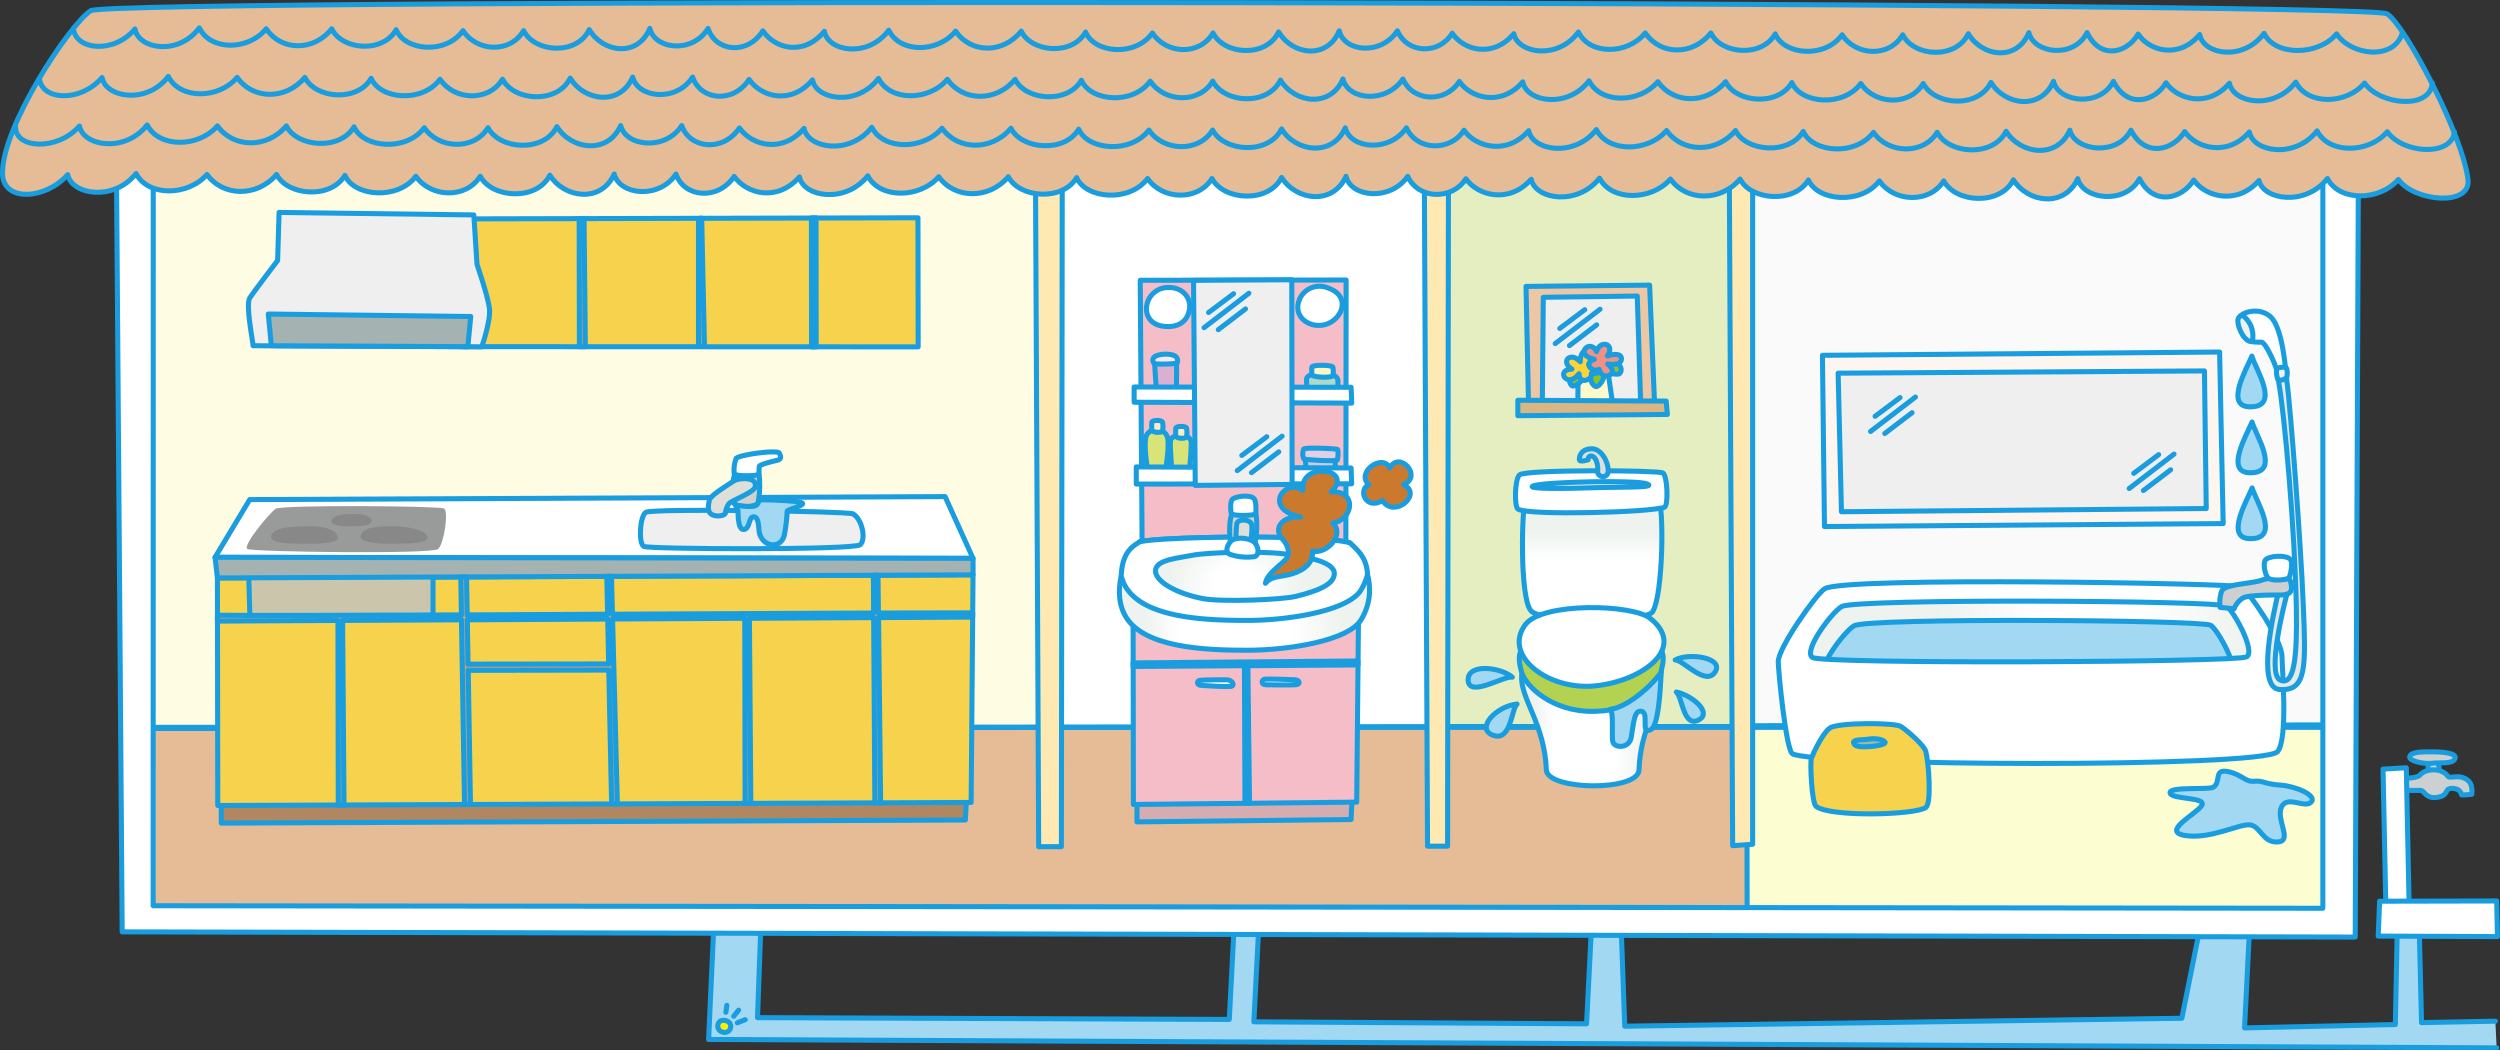<svg xmlns="http://www.w3.org/2000/svg" xmlns:xlink="http://www.w3.org/1999/xlink" width="701.42" height="294.72" viewBox="0 0 701.42 294.72"><rect x="0" y="0" width="701.42" height="294.72" fill="#333333" stroke="none"/><defs><style>.cls-1,.cls-9{fill:none;}.cls-2{fill:#a3d8f2;}.cls-10,.cls-11,.cls-12,.cls-13,.cls-14,.cls-15,.cls-16,.cls-17,.cls-18,.cls-19,.cls-2,.cls-20,.cls-21,.cls-22,.cls-23,.cls-24,.cls-25,.cls-26,.cls-27,.cls-3,.cls-30,.cls-31,.cls-32,.cls-33,.cls-34,.cls-35,.cls-36,.cls-37,.cls-38,.cls-39,.cls-4,.cls-40,.cls-41,.cls-42,.cls-43,.cls-46,.cls-49,.cls-5,.cls-50,.cls-51,.cls-52,.cls-53,.cls-54,.cls-6,.cls-7,.cls-8,.cls-9{stroke:#199ddf;stroke-width:1.42px;}.cls-10,.cls-11,.cls-12,.cls-13,.cls-14,.cls-15,.cls-16,.cls-17,.cls-18,.cls-19,.cls-2,.cls-20,.cls-21,.cls-22,.cls-23,.cls-24,.cls-25,.cls-26,.cls-27,.cls-30,.cls-31,.cls-32,.cls-33,.cls-34,.cls-35,.cls-36,.cls-37,.cls-38,.cls-39,.cls-40,.cls-41,.cls-42,.cls-43,.cls-46,.cls-49,.cls-50,.cls-51,.cls-52,.cls-53,.cls-54,.cls-9{stroke-linecap:round;stroke-linejoin:round;}.cls-3,.cls-52{fill:#e5bc96;}.cls-3,.cls-4,.cls-5,.cls-7,.cls-8{stroke-miterlimit:10;}.cls-4{fill:#fffce4;}.cls-13,.cls-47,.cls-5{fill:#fff;}.cls-6{fill:#e5eec0;stroke-miterlimit:10;}.cls-7{fill:#fafafa;}.cls-8{fill:#fdfdd2;}.cls-10{fill:#d5acaf;}.cls-11{fill:#f5bdc8;}.cls-12{fill:url(#名称未設定グラデーション_4);}.cls-14{fill:url(#名称未設定グラデーション_5);}.cls-15{fill:#cfd2cb;}.cls-16{fill:#dddfd8;}.cls-17{fill:#d8e378;}.cls-18{fill:#fbecc3;}.cls-19{fill:#add9c8;}.cls-20{fill:#fcf6c8;}.cls-21{fill:#d1c7e1;}.cls-22{fill:#e0d0e5;}.cls-23{fill:#d9b0d0;}.cls-24{fill:#fae8f1;}.cls-25{fill:#efefef;}.cls-26{fill:#b08760;}.cls-27{fill:#f7d24d;}.cls-28{fill:#999a9a;}.cls-29{fill:#888;}.cls-30{fill:#cac5ab;}.cls-31{fill:#a4b2b2;}.cls-32{fill:#c49e6f;}.cls-33{fill:url(#名称未設定グラデーション_4-2);}.cls-34{fill:url(#名称未設定グラデーション_4-3);}.cls-35{fill:#b3d251;}.cls-36{fill:#eef3ef;}.cls-37{fill:#edc7a3;}.cls-38{fill:#fffacc;}.cls-39{fill:#8dc21f;}.cls-40{fill:#fdd33a;}.cls-41{fill:#ef9184;}.cls-42{fill:#dab683;}.cls-43{fill:#fdf6f0;}.cls-44{fill:url(#名称未設定グラデーション_5-2);}.cls-45{clip-path:url(#clip-path);}.cls-46{fill:#e7e9e5;}.cls-48{clip-path:url(#clip-path-2);}.cls-49{fill:#ccd0d0;}.cls-50{fill:#95bcae;}.cls-51{fill:#ffe9b3;}.cls-53{fill:#cb7a2d;}.cls-54{fill:#fff000;}</style><linearGradient id="名称未設定グラデーション_4" x1="83.41" y1="482.56" x2="84.41" y2="482.56" gradientTransform="matrix(70.2, 0, 0, -31.7, -5540.53, 15463.15)" gradientUnits="userSpaceOnUse"><stop offset="0.09" stop-color="#eef3ef"/><stop offset="0.23" stop-color="#fff"/><stop offset="0.67" stop-color="#fff"/><stop offset="0.89" stop-color="#eef3ef"/></linearGradient><radialGradient id="名称未設定グラデーション_5" cx="78.85" cy="464.53" r="1.37" gradientTransform="matrix(13.5, -0.03, 0, -11.99, -717.89, 5736.69)" gradientUnits="userSpaceOnUse"><stop offset="0.32" stop-color="#fff"/><stop offset="1" stop-color="#eef3ef"/></radialGradient><linearGradient id="名称未設定グラデーション_4-2" x1="82.95" y1="483.52" x2="82.95" y2="484.52" gradientTransform="matrix(39.12, 0, 0, -37.27, -2798.09, 18203.09)" xlink:href="#名称未設定グラデーション_4"/><linearGradient id="名称未設定グラデーション_4-3" x1="82.43" y1="484.61" x2="83.43" y2="484.61" gradientTransform="matrix(38.71, 0, 0, -38.96, -2763.88, 19079.09)" xlink:href="#名称未設定グラデーション_4"/><radialGradient id="名称未設定グラデーション_5-2" cx="80.13" cy="470.55" r="2.58" gradientTransform="matrix(16.97, -0.03, 0, -15.14, -772.92, 7303.95)" xlink:href="#名称未設定グラデーション_5"/><clipPath id="clip-path"><path class="cls-1" d="M516.7,170.19c-2.82,1.67-10.82,12.35-8.22,14.27s119.24,1.38,121.84-.16-3.49-12.72-5.66-14.26S520.6,167.87,516.7,170.19Z"/></clipPath><clipPath id="clip-path-2"><path class="cls-1" d="M628,89.35c-.62,1.24,1.15,6.07,3.43,6.47a24,24,0,0,0,3.18.2c1.14.4,3.65,5.86,4.11,7.68s2.73,1.21,2.5-.61-1.16-11.73-4.35-14.36S628.93,87.53,628,89.35Z"/></clipPath></defs><title>グループ 275</title><g id="レイヤー_2" data-name="レイヤー 2"><g id="レイヤー_1-2" data-name="レイヤー 1"><g id="グループ_275" data-name="グループ 275"><g id="グループ_268" data-name="グループ 268"><path id="パス_422" data-name="パス 422" class="cls-2" d="M700.48,294l-501.67-2.36L201,244.05l13,1.35-1.47,40.12,132.37.5,2.23-42.85,6.88.67-2.22,42.85,93.35.56,2.22-43.53h6.88l1.61,44.2,156.3-2.23,8.34-41.5,11.48,0-2.22,44.21,42.3-.95.57-28,6.12.26.66,27.2,20.72-.4"/><g id="グループ_266" data-name="グループ 266"><rect id="長方形_303" data-name="長方形 303" class="cls-3" x="37.42" y="204.07" width="453.31" height="52.03" transform="translate(-0.31 0.36) rotate(-0.08)"/><rect id="長方形_304" data-name="長方形 304" class="cls-4" x="36.64" y="45.04" width="257.77" height="159.17" transform="translate(-0.17 0.23) rotate(-0.08)"/><rect id="長方形_305" data-name="長方形 305" class="cls-5" x="294.41" y="44.79" width="108.72" height="159.17" transform="translate(-0.17 0.47) rotate(-0.08)"/><rect id="長方形_306" data-name="長方形 306" class="cls-6" x="403.1" y="44.67" width="85.41" height="159.17"/><rect id="長方形_307" data-name="長方形 307" class="cls-7" x="488.55" y="45.12" width="168.98" height="159.17" transform="translate(-0.17 0.78) rotate(-0.08)"/><rect id="長方形_308" data-name="長方形 308" class="cls-8" x="490.14" y="203.52" width="164.97" height="52.03" transform="translate(-0.31 0.78) rotate(-0.08)"/><rect id="長方形_309" data-name="長方形 309" class="cls-9" x="36.82" y="204.07" width="618.28" height="52.03"/><g id="グループ_245" data-name="グループ 245"><path id="パス_423" data-name="パス 423" class="cls-10" d="M319,230.59v-6.36l60.37-.37-.31,6.07Z"/><path id="パス_424" data-name="パス 424" class="cls-11" d="M317.9,168l.1,57.71,62.65-.66.55-57.72Z"/><path id="パス_425" data-name="パス 425" class="cls-11" d="M319.91,78.64l.57,80.26,57.12-.08.08-80.26Z"/><path id="パス_426" data-name="パス 426" class="cls-12" d="M319.82,152c-3,1.94-8.36,12.6-4.3,20.44,4.78,9.24,22.13,10,34.27,10s28.56-2.75,32.07-8.52c5.62-9.26,0-18.5-3.07-21.58C371.84,150,326.75,150.41,319.82,152Z"/><path id="パス_427" data-name="パス 427" class="cls-13" d="M319.82,152c-1.73,1.1-5,2.65-5.24,9.64a12.28,12.28,0,0,0,.92,2.43c4.79,9.25,22.13,10,34.27,10s28.56-2.75,32.07-8.52a16.49,16.49,0,0,0,1.83-4.3c-.13-5.09-3.31-7.32-4.89-8.92C371.84,150,326.75,150.41,319.82,152Z"/><path id="パス_428" data-name="パス 428" class="cls-10" d="M350.11,186.78l30.9-.22v-1.11l-63.1.54v1l31.24-.22.15,38.55h1.27Z"/><path id="パス_429" data-name="パス 429" class="cls-14" d="M324.2,160c-.23,3.18,6.06,6.56,13.23,7.94,5,1,22.23.37,26.2-.63,5.6-1.4,10.74-3.2,10.74-6.39,0-3.58-9-4.88-14.35-5.55-6.27-.79-21.52-.41-25.53.43C330.69,156.58,324.41,157,324.2,160Z"/><path id="パス_430" data-name="パス 430" class="cls-13" d="M354.8,190.56c-.81.07-1.12,1.56.32,1.56s7,.14,8.45,0,1.11-1.42-.48-1.42S356.39,190.42,354.8,190.56Z"/><path id="パス_431" data-name="パス 431" class="cls-13" d="M336.66,190.87c-.81.07-1.11,1.31.32,1.42,1.92.13,6.84.44,8.28.3s.49-1.87-1.1-1.87S338.25,190.72,336.66,190.87Z"/><g id="グループ_238" data-name="グループ 238"><path id="パス_432" data-name="パス 432" class="cls-15" d="M345.33,152.2c-.43-1.35-.53-6.11.31-8s6.38-1.95,6.8.32a25.37,25.37,0,0,1-.3,7.68C351.82,153.69,345.77,153.55,345.33,152.2Z"/><path id="パス_433" data-name="パス 433" class="cls-16" d="M347,147a40,40,0,0,0-.22,4.77c-.22,2.79,3.59,3,4,.4a16,16,0,0,0,.44-4.78C351.05,145.6,347.24,145.41,347,147Z"/><path id="パス_434" data-name="パス 434" class="cls-13" d="M345.42,144c-.13-1-.32-2.78.24-3.78s5.37-1.6,6.27-.21c.63,1,.41,3.46.43,4.08S345.54,144.9,345.42,144Z"/><path id="パス_435" data-name="パス 435" class="cls-13" d="M345.68,151.58c-.91.58-2.51,3.29-.44,4a15,15,0,0,0,6.72.59c1.57-.4,1.12-3.19-.23-4.18S347.25,150.58,345.68,151.58Z"/></g><path id="パス_436" data-name="パス 436" class="cls-13" d="M327.5,80.66A6.09,6.09,0,0,0,321.65,87v0c.2,2.23,1.75,4.63,6.08,4.62,4.78,0,6.08-3.5,6.06-5.79C333.77,83.22,331.61,80.47,327.5,80.66Z"/><path id="パス_437" data-name="パス 437" class="cls-13" d="M368.3,91.09a6.75,6.75,0,0,0,8-4.1c.71-2.13.23-4.86-3.82-6.24a6.11,6.11,0,0,0-7.95,3.39l0,.1C363.48,86.71,364.39,90,368.3,91.09Z"/><g id="グループ_241" data-name="グループ 241"><path id="パス_438" data-name="パス 438" class="cls-17" d="M321.66,122.15c-1,2.28.45,10.54.45,10.54h4.76s1.42-7.85.64-10.16A3.24,3.24,0,0,0,321.66,122.15Z"/><path id="パス_439" data-name="パス 439" class="cls-18" d="M323.17,118.48a12.51,12.51,0,0,0,0,2.12c0,.77,2.82,1,3,.19a5.3,5.3,0,0,0,0-2.31C326,117.79,323.27,117.81,323.17,118.48Z"/><path id="パス_440" data-name="パス 440" class="cls-17" d="M328.38,123.82c-.13,1.35.45,8.86.45,8.86h4.77a80.42,80.42,0,0,0,.63-8.48C334,121.3,328.59,121.51,328.38,123.82Z"/><path id="パス_441" data-name="パス 441" class="cls-18" d="M329.89,120.15a15,15,0,0,0,0,2.12c0,.78,2.82,1,3,.19a5.3,5.3,0,0,0,0-2.31C332.77,119.47,330,119.48,329.89,120.15Z"/><path id="パス_442" data-name="パス 442" class="cls-19" d="M366.57,106.4a25,25,0,0,0,.44,4.48h7.74a11.43,11.43,0,0,0,.64-4.1C375.17,103.88,366.78,104.08,366.57,106.4Z"/><path id="パス_443" data-name="パス 443" class="cls-20" d="M368.08,103a12.51,12.51,0,0,0,0,2.12c0,.77,5.67,1,5.88.24a5.62,5.62,0,0,0,0-2.31C373.81,102.34,368.18,102.3,368.08,103Z"/><g id="グループ_239" data-name="グループ 239"><path id="パス_444" data-name="パス 444" class="cls-21" d="M366.26,127.68c-.14.73.32,5.23.32,5.5s8.06.4,8.06-.28a48.26,48.26,0,0,0-.17-5C374.32,127.39,366.41,126.85,366.26,127.68Z"/><path id="パス_445" data-name="パス 445" class="cls-22" d="M365.8,126a3.46,3.46,0,0,0,0,2.75c.3.27,9.29.81,9.44.26s.31-2.61,0-2.89S366.1,125.48,365.8,126Z"/></g><g id="グループ_240" data-name="グループ 240"><path id="パス_446" data-name="パス 446" class="cls-23" d="M324,101.56c-.13.73.48,8,.48,8.26s5.58.68,5.58,0c0-.87.15-7.54,0-8.12S324.15,100.74,324,101.56Z"/><path id="パス_447" data-name="パス 447" class="cls-24" d="M323.83,100.18a1.29,1.29,0,0,0,0,1.8c.32.27,6.36.26,6.51-.29a1.78,1.78,0,0,0-.31-1.51C329,99,324.94,99.2,323.83,100.18Z"/></g></g><path id="パス_448" data-name="パス 448" class="cls-13" d="M318.8,131l0,4.82,60.43-.09-.16-4.43Z"/><path id="パス_449" data-name="パス 449" class="cls-13" d="M318.2,108.58v4.28l61.05.24-.17-4.44Z"/><path id="パス_450" data-name="パス 450" class="cls-25" d="M334.87,78.66l.48,57.53,27.18-.28-.1-57.42Z"/><g id="グループ_244" data-name="グループ 244"><g id="グループ_242" data-name="グループ 242"><line id="線_35" data-name="線 35" class="cls-9" x1="339.09" y1="87.68" x2="346.1" y2="82.42"/><line id="線_36" data-name="線 36" class="cls-9" x1="350.4" y1="82.28" x2="337.82" y2="91.94"/><line id="線_37" data-name="線 37" class="cls-9" x1="349.45" y1="86.67" x2="341.81" y2="92.5"/></g><g id="グループ_243" data-name="グループ 243"><line id="線_38" data-name="線 38" class="cls-9" x1="348.41" y1="127.78" x2="355.42" y2="122.53"/><line id="線_39" data-name="線 39" class="cls-9" x1="359.72" y1="122.38" x2="347.14" y2="132.04"/><line id="線_40" data-name="線 40" class="cls-9" x1="358.78" y1="126.78" x2="351.13" y2="132.61"/></g></g></g><g id="グループ_247" data-name="グループ 247"><path id="パス_451" data-name="パス 451" class="cls-26" d="M62.09,230.94l0-6.36L271.16,224l-.31,6.07Z"/><path id="パス_452" data-name="パス 452" class="cls-27" d="M61,162.15,61.1,226l211.37-.86.53-63.88Z"/><path id="パス_453" data-name="パス 453" class="cls-13" d="M70.06,140.17l-9.73,16.2,212.67.29-7.84-17.33Z"/><path id="パス_454" data-name="パス 454" class="cls-28" d="M77.35,142.74c-1.7,1.13-9.47,10.49-7.92,11.3s51.78,1.51,53.48,0,3-10.6,1.68-11.36S79.05,141.61,77.35,142.74Z"/><path id="パス_455" data-name="パス 455" class="cls-25" d="M181.2,143.74c-1.7,1.13-2.11,8.76-.56,9.57s59,1.05,60.7-.47.59-7.16-2-8.66C238.09,143.42,182.9,142.6,181.2,143.74Z"/><g id="グループ_246" data-name="グループ 246"><path id="パス_456" data-name="パス 456" class="cls-29" d="M76.08,150.31c-.68,1.83,4.26,2.27,7.67,2.26s11.55.26,11.06-1.91c-.43-1.89-3.39-3-7.67-3C81.18,147.66,76.93,148,76.08,150.31Z"/><path id="パス_457" data-name="パス 457" class="cls-29" d="M93,146.07c-.42,1.29,2.55,1.59,4.6,1.58s6.25.17,6.63-1.33c.35-1.35-2-2.11-4.6-2.11C96.07,144.21,93.51,144.49,93,146.07Z"/><path id="パス_458" data-name="パス 458" class="cls-29" d="M101.19,150.28c-.42,1.89,4.26,2.26,7.67,2.26s11.55.26,11.06-1.91c-.43-1.89-5.52-3-9.8-3C104.16,147.63,101.61,148.39,101.19,150.28Z"/></g><path id="パス_459" data-name="パス 459" class="cls-15" d="M205.87,141c-.43-1.35-.53-6.11.32-8s6.37-1.94,6.8.33a25.32,25.32,0,0,1-.3,7.67C212.36,142.53,206.31,142.39,205.87,141Z"/><path id="パス_460" data-name="パス 460" class="cls-16" d="M206,134.88c-2.21,1.47-6.75,4.15-7,5.5s-.5,2.7.26,3.6c1,1.2,4,.85,4.26,0a5.91,5.91,0,0,1,1-2.67c.75-.9,6.9-3.1,7.33-4.65C212.71,133.62,207.1,134.13,206,134.88Z"/><path id="パス_461" data-name="パス 461" class="cls-13" d="M206,132.85a8.93,8.93,0,0,1,.55-4.22c.56-1,11.52-2.51,12.08-1.51s.62,1.7-.5,2-5.09,1.16-5.11,1.79-.1,1.45-.08,2.07S206.08,133.74,206,132.85Z"/><path id="パス_462" data-name="パス 462" class="cls-30" d="M69.77,161l.34,11.85,51.38.5,0-12.71Z"/><path id="パス_463" data-name="パス 463" class="cls-31" d="M61,162.15l-.66-5.79,212.67.29v4.63Z"/><path id="パス_464" data-name="パス 464" class="cls-32" d="M246.49,173.28l26.41-.14v-1.2c-3.8,0-13.35,0-26.44.05l-.12-10.6h-1.3l.07,10.6c-19.4.07-46.11.21-73.28.34l-.27-10.64h-1.31l.22,10.64-39.39.19-.18-10.67h-1.62l.18,10.67c-32.53.13-60,.21-68.46.09v1.65l33.82-.18.09,51.79h1.61l-.4-51.8,33.35-.17.86,51.83H132l-.63-37.66L170.8,188l.8,37.56h1.62l-1.35-51.89,37.09-.2.09,51.94h1.61l-.4-51.94,34.86-.19.34,52h1.62ZM131.32,186.33l-.21-12.43,39.4-.21.26,12.59Z"/></g><g id="グループ_251" data-name="グループ 251"><g id="グループ_249" data-name="グループ 249"><path id="パス_465" data-name="パス 465" class="cls-27" d="M129.06,97.26l128.55.06-.06-36.22-129,.32Z"/><g id="グループ_248" data-name="グループ 248"><path id="パス_466" data-name="パス 466" class="cls-32" d="M196.87,61.18l-.89.11,0,35.86,1.67,0Z"/><path id="パス_467" data-name="パス 467" class="cls-32" d="M164.23,97.27l-.36-35.94h-1.38l.07,35.94Z"/><rect id="長方形_310" data-name="長方形 310" class="cls-32" x="227.67" y="61.14" width="1.3" height="36.18" transform="translate(-0.09 0.27) rotate(-0.07)"/></g></g><g id="グループ_250" data-name="グループ 250"><path id="パス_468" data-name="パス 468" class="cls-25" d="M71,97l64.17.3s2.59-7.33,2.15-10.8-3.49-12.32-3.49-12.32l-.89-13.88-54.64-.7-.41,13.49s-6.48,8.49-7.78,10.42S71,95.8,71,97Z"/><path id="パス_469" data-name="パス 469" class="cls-31" d="M76.13,97l55.13.26.82-8.46-56.8-.69Z"/></g></g><g id="グループ_254" data-name="グループ 254"><path id="パス_470" data-name="パス 470" class="cls-33" d="M428.08,139.78c-1.13,2-1.79,27.9,1.46,31.6,3,3.46,32.31,3.28,34.15.24,3-5,3.18-30,1.57-32C461.78,135.39,430.24,135.92,428.08,139.78Z"/><path id="パス_471" data-name="パス 471" class="cls-34" d="M426.92,189.79c-.32,6.17,6.47,13.48,6.93,26.2.21,5.79,25.74,6.15,26,.06.41-12,5.93-17.61,5.81-25.16C465.43,179.61,427.55,177.64,426.92,189.79Z"/><path id="パス_472" data-name="パス 472" class="cls-35" d="M428,180.68c-2.2,2.19-2.05,4.74-1,8.16s8.2,11,20.34,10.74,17.72-6.7,18.68-11c.65-2.89,1.54-5.79-1.64-7.94S431.71,177,428,180.68Z"/><path id="パス_473" data-name="パス 473" class="cls-13" d="M427.94,175.28c-6.46,8.64,6.44,18.59,19.78,17.14s25.64-10.73,15.28-18.93C458,169.5,432.73,168.86,427.94,175.28Z"/><path id="パス_474" data-name="パス 474" class="cls-13" d="M426.33,133.23c-1.37,1.22-1.49,9-.42,9.63,3,1.83,37.18.91,41.08-.54,1.14-.42.86-8.86-.44-9.63S428.06,131.68,426.33,133.23Z"/><path id="パス_475" data-name="パス 475" class="cls-36" d="M430.24,136.3c-1.82.6,2.94,1,15.93.56,9.11-.3,18.65.07,16-1.08S433.81,135.14,430.24,136.3Z"/><path id="パス_476" data-name="パス 476" class="cls-16" d="M448.27,132.06c.1-2.34-.73-4.12-1.91-4.12-.8,0-.8,1.07-.8,1.07s-2.43.8-2.44-.09c0-1.54,1-3,3.57-3s4.74,3.82,4.49,6.51a1.47,1.47,0,0,1-2.93-.19S448.26,132.11,448.27,132.06Z"/><path id="パス_477" data-name="パス 477" class="cls-25" d="M431.3,82.33l.41,31.47,30.4-.15-1.48-31.26Z"/><path id="パス_478" data-name="パス 478" class="cls-37" d="M462.83,80l-34.68.36.75,35.14,35.38-.66Zm-2.5,33.43-27.61-.4L433,83.41l26.36-.35Z"/><g id="グループ_252" data-name="グループ 252"><path id="パス_479" data-name="パス 479" class="cls-38" d="M442.78,104l-.1,10.07,9.88-.1-1.43-9.77Z"/><path id="パス_480" data-name="パス 480" class="cls-39" d="M450.94,101.65c1.84-1.3,5.22,1.5,3.39,3.23C452.65,105.43,448,103.74,450.94,101.65Z"/><path id="パス_481" data-name="パス 481" class="cls-39" d="M449.13,103.62c2.18.78.09,4.76-1.34,4.86C445.53,107.74,445.65,102.36,449.13,103.62Z"/><path id="パス_482" data-name="パス 482" class="cls-39" d="M444.05,104c1.81,1.34-1.53,4.56-2.93,4.28C439.21,107,441.15,101.86,444.05,104Z"/><path id="パス_483" data-name="パス 483" class="cls-40" d="M443.37,101.49c0-1.73.64-3.54,2.26-3s1.1,2.26.13,3.7c4.17-2,4.95,3.12.72,2.55.33,2-3.45,3.18-3.45.11-3.46,4.45-6.69-1.27-2-1.28C437.65,101.5,440.63,98.43,443.37,101.49Z"/><path id="パス_484" data-name="パス 484" class="cls-41" d="M451,99.87c1.82-.62,3.95-.75,3.93.81s-2,1.73-3.85,1.44c3.62,2.73-1.5,5.22-2.41,1.51-2,1-4.58-1.73-1.36-2.83-5.91-1.27-1.06-6,.62-2.16C449,95.13,453.28,96.5,451,99.87Z"/></g><path id="パス_485" data-name="パス 485" class="cls-42" d="M425.86,112.3v4.33l41.95-.35-.33-3.75Z"/><g id="グループ_253" data-name="グループ 253"><line id="線_41" data-name="線 41" class="cls-9" x1="437.62" y1="92.15" x2="444.63" y2="86.89"/><line id="線_42" data-name="線 42" class="cls-9" x1="448.93" y1="86.75" x2="436.35" y2="96.4"/><line id="線_43" data-name="線 43" class="cls-9" x1="447.98" y1="91.14" x2="440.34" y2="96.96"/></g></g><g id="グループ_263" data-name="グループ 263"><path id="パス_486" data-name="パス 486" class="cls-43" d="M511.89,147.73l111.86-.83-1-48.13-111.43.92Z"/><path id="パス_487" data-name="パス 487" class="cls-25" d="M515.72,104.7l.93,38.88L619,142.67l-.5-38.6Z"/><path id="パス_488" data-name="パス 488" class="cls-13" d="M511.92,165.19c-2.5,1.67-13,16.59-13,20.44,0,2.35,2.13,24.5,3.94,25.82,4.78,3.46,132.1,4.07,136.15-.57,3-3.47,1.25-23.49,1.25-26.6,0-5-9.57-18.48-11.31-19.64C627.59,163.72,517.11,161.71,511.92,165.19Z"/><g id="グループ_256" data-name="グループ 256"><path id="パス_489" data-name="パス 489" class="cls-44" d="M516.7,170.19c-2.82,1.67-10.82,12.35-8.22,14.27s119.24,1.38,121.84-.16-3.49-12.72-5.66-14.26S520.6,167.87,516.7,170.19Z"/><g class="cls-45"><g id="グループ_255" data-name="グループ 255"><path id="パス_490" data-name="パス 490" class="cls-2" d="M520.18,175.58c-2.82,1.68-10.82,12.35-8.22,14.28s111.43,1.38,114-.16-3.49-12.72-5.66-14.25S524.08,173.27,520.18,175.58Z"/></g></g><path id="パス_492" data-name="パス 492" class="cls-9" d="M516.7,170.19c-2.82,1.67-10.82,12.35-8.22,14.27s119.24,1.38,121.84-.16-3.49-12.72-5.66-14.26S520.6,167.87,516.7,170.19Z"/></g><path id="パス_493" data-name="パス 493" class="cls-46" d="M639.29,107c1.65,8.7,4.62,42.2,5,63.88.23,13.6-.62,21.68-4.52,19.94s1.27-22,1.91-24.28-1.64-4-2.6.3-6.13,26,.37,26.59c7.83.68,7.47-6.37,6.79-23.42-.71-17.7-3.58-55.63-4.67-63.59C640.57,99.21,638.31,101.81,639.29,107Z"/><g id="グループ_258" data-name="グループ 258"><path id="パス_494" data-name="パス 494" class="cls-47" d="M628,89.35c-.62,1.24,1.15,6.07,3.43,6.47a24,24,0,0,0,3.18.2c1.14.4,3.65,5.86,4.11,7.68s2.73,1.21,2.5-.61-1.16-11.73-4.35-14.36S628.93,87.53,628,89.35Z"/><g class="cls-48"><g id="グループ_257" data-name="グループ 257"><path id="パス_495" data-name="パス 495" class="cls-36" d="M627.33,88.14c.8-.92,3.3,1.11,4.22,3.33s.69,5.06-.67,5.67S625.52,90.22,627.33,88.14Z"/></g></g><path id="パス_497" data-name="パス 497" class="cls-9" d="M628,89.35c-.62,1.24,1.15,6.07,3.43,6.47a24,24,0,0,0,3.18.2c1.14.4,3.65,5.86,4.11,7.68s2.73,1.21,2.5-.61-1.16-11.73-4.35-14.36S628.93,87.53,628,89.35Z"/></g><path id="パス_498" data-name="パス 498" class="cls-36" d="M638.74,103.7a5.91,5.91,0,0,0,.35,2.73c.22.61,2.27,0,2.5-.61s.22-2.63-.35-2.73S638.85,103,638.74,103.7Z"/><path id="パス_499" data-name="パス 499" class="cls-49" d="M634.51,162.8c-2.82,1-10.3,1.08-11.16,3a9.55,9.55,0,0,0-.43,4.62l3.91.38a6.13,6.13,0,0,1,2.59-3.09c1.73-.77,7.77-.78,10.41-.78,3.46,0,3.36-1.6,2.81-3.86C642.31,161.74,636.67,162,634.51,162.8Z"/><path id="パス_500" data-name="パス 500" class="cls-13" d="M635.47,157.31c-.51,1.14,0,4.05,1,4.92s5.52.56,5.85-.3,1.06-3.81.32-4.92C641.65,155.57,636.12,155.87,635.47,157.31Z"/><g id="グループ_259" data-name="グループ 259"><path id="パス_501" data-name="パス 501" class="cls-27" d="M509.51,226.23c3.91,3.07,27.59,2.47,30.79.34,1.73-1.16.78-13,0-15.8-.43-1.55-4.83-5.53-6.95-6.93-1.73-1.16-17.78-1.14-19.94.41s-4.76,7.33-5.19,8.48S508.34,225.3,509.51,226.23Z"/><path id="パス_502" data-name="パス 502" class="cls-50" d="M520.05,208.46c.27.94,1.52,1.07,3.34,1.07s6.07-.54,5.46-1.36-3-1.07-4.56-.8S519.74,207.38,520.05,208.46Z"/></g><g id="グループ_262" data-name="グループ 262"><g id="グループ_260" data-name="グループ 260"><line id="線_44" data-name="線 44" class="cls-9" x1="526.09" y1="116.8" x2="533.1" y2="111.55"/><line id="線_45" data-name="線 45" class="cls-9" x1="537.41" y1="111.4" x2="524.82" y2="121.05"/><line id="線_46" data-name="線 46" class="cls-9" x1="536.46" y1="115.79" x2="528.81" y2="121.62"/></g><g id="グループ_261" data-name="グループ 261"><line id="線_47" data-name="線 47" class="cls-9" x1="598.65" y1="132.81" x2="605.66" y2="127.55"/><line id="線_48" data-name="線 48" class="cls-9" x1="609.96" y1="127.41" x2="597.38" y2="137.06"/><line id="線_49" data-name="線 49" class="cls-9" x1="609.01" y1="131.81" x2="601.37" y2="137.63"/></g></g></g><path id="パス_503" data-name="パス 503" class="cls-13" d="M32.59,36l1.69,225.45,626.52,1.46.92-223.54-10-.12,0,215.58-608.75-.71L43,36Z"/><path id="パス_504" data-name="パス 504" class="cls-51" d="M290.47,37.54l.95,200h6.37l.26-200Z"/><path id="パス_505" data-name="パス 505" class="cls-51" d="M399.57,38.16l.95,199.25h5.62l.26-200Z"/><path id="パス_506" data-name="パス 506" class="cls-51" d="M485.13,37.27l1,200,5.61-.4,0-199.24Z"/><g id="グループ_265" data-name="グループ 265"><path id="パス_507" data-name="パス 507" class="cls-52" d="M669.75,3.88C664.49.41,31.32-.69,25.47,3S.35,35.77.71,48.85C.93,56.72,12.79,56.05,19,49c1.12,5.65,12.91,7.62,19.17-.31,3.33,6.5,14.59,6.39,19.9.26,4.43,6.21,14,6.48,19.53,0,3,5.93,15.13,7.05,19.17.25,2.59,5.94,14.76,7.05,19.91.26,4.06,5.93,14,6.49,18.06,0,3.32,6.21,15.86,7,19.53-.31,4.07,6.5,14.39,7.9,18.06-.31,1.49,5.93,12.68,7.12,17.33,0,2.22,6.5,11.64,7.59,16.32.67,3.59,4.95,12.07,7.2,18.32.13,1.12,5.65,12.92,7.61,19.17-.31,3.33,6.5,14.59,6.39,19.91.26,4.43,6.21,14,6.48,19.53,0,3,5.93,15.13,7,19.17.25,2.59,5.94,14.76,7.05,19.9.26,4.06,5.93,14,6.48,18.06,0,3.33,6.22,15.86,7,19.54-.31,4.06,6.5,14.38,7.9,18.06-.3,1.48,5.93,12.42,7,17.32,0,3,6.5,12.39,6.75,16.33.67,3.22,4.67,12.07,7.2,18.32.13,1.12,5.66,12.91,7.62,19.17-.3,3.33,6.5,14.59,6.38,19.9.25,4.43,6.21,14,6.48,19.53,0,3,5.94,15.13,7,19.17.26,2.59,5.93,14.76,7.05,19.91.25,4.06,5.94,14,6.49,18.06,0,3.33,6.22,15.86,7,19.54-.31,4.06,6.5,14.38,7.9,18.06-.31,1.48,5.94,13.41,7.38,17.32,0,4.07,7.91,12,5.61,15.22.39,3.22,4.67,12.07,7.2,18.32.13C635,56.05,646.77,58,653,50.09c3.32,6.5,14.59,6.39,19.9.26,4.43,6.21,20.44,7.72,19.54,0C691,38,675,7.34,669.75,3.88Z"/><g id="グループ_264" data-name="グループ 264"><path id="パス_508" data-name="パス 508" class="cls-9" d="M20.59,8c.61,6.09,11.38,7.2,17.27.13,1,5.65,12.17,7.61,18.06-.31,3.14,6.5,13.75,6.39,18.76.26,4.18,6.21,13.21,6.48,18.41,0,2.79,5.93,14.25,7,18.06.26,2.44,5.93,13.9,7.05,18.76.26,3.83,5.93,13.21,6.48,17,0,3.14,6.22,15,7,18.41-.3,3.84,6.49,13.56,7.9,17-.31,1.4,5.93,12,7.12,16.33,0,2.1,6.5,11,7.59,15.38.67,3.38,5,11.38,7.21,17.27.13,1,5.65,12.17,7.62,18.06-.31,3.14,6.5,13.75,6.39,18.76.26,4.18,6.21,13.21,6.48,18.41,0,2.79,5.93,14.25,7,18.06.26,2.44,5.93,13.9,7.05,18.75.26,3.83,5.93,13.21,6.48,17,0,3.14,6.21,14.95,7,18.41-.31,3.83,6.49,13.56,7.9,17-.3,1.4,5.93,11.7,7,16.32,0,2.79,6.5,11.68,6.74,15.39.67,3,4.67,11.37,7.2,17.27.13C425.85,15,437,16.94,442.86,9c3.13,6.5,13.75,6.38,18.75.25,4.18,6.22,13.21,6.49,18.41,0,2.79,5.93,14.25,7,18.06.26,2.44,5.93,13.91,7,18.76.25,3.83,5.93,13.21,6.49,17,0,3.13,6.21,14.94,7,18.4-.31,3.84,6.5,13.56,7.9,17-.3,1.4,5.93,12.64,7.37,16.32,0,3.84,7.91,11.32,5.62,14.34.4,3,4.67,11.37,7.2,17.27.13,1,5.65,12.16,7.61,18.06-.31,3.13,6.49,15.32,6.26,20.33.13,4.17,6.21,16.24,7.5,18.48-.31"/><path id="パス_509" data-name="パス 509" class="cls-9" d="M11.09,22.1c.63,6.09,11.47,6.73,17.54-.34,1.08,5.65,12.53,7.62,18.6-.31,3.23,6.5,14.16,6.39,19.31.26,4.3,6.21,13.61,6.48,19,0,2.87,5.93,14.68,7.05,18.6.26,2.51,5.93,14.32,7,19.32.26,3.94,5.93,13.6,6.48,17.53,0,3.23,6.22,15.39,7,19-.31,3.94,6.5,14,7.9,17.53-.3,1.44,5.94,12.3,7.12,16.81,0,2.16,6.5,11.31,7.59,15.84.67,3.49,5,11.72,7.21,17.79.13C229,28,240.42,30,246.49,22c3.23,6.5,14.17,6.39,19.32.26,4.3,6.21,13.61,6.49,19,0,2.88,5.93,14.68,7,18.6.25,2.52,5.93,14.32,7.05,19.32.26,3.95,5.93,13.6,6.48,17.53,0,3.23,6.22,15.4,7.05,19-.3,3.95,6.5,14,7.9,17.53-.3,1.44,5.93,12.05,7,16.82,0,2.87,6.5,12,6.74,15.84.67,3.12,4.68,11.71,7.2,17.79.13,1.08,5.66,12.53,7.62,18.6-.3,3.22,6.5,14.16,6.38,19.31.25,4.31,6.22,13.61,6.48,19,0,2.88,5.93,14.68,7,18.6.25,2.52,5.93,14.33,7,19.33.26,3.94,5.93,13.6,6.48,17.53,0,3.22,6.22,15.39,7.05,19-.31,3.95,6.5,14,7.9,17.54-.3,1.43,5.93,13,7.37,16.81,0,4,7.92,11.66,5.62,14.77.4,3.13,4.67,11.72,7.2,17.78.13,1.09,5.65,12.54,7.61,18.61-.31,3.23,6.5,14.16,6.38,19.31.26,4.31,6.21,18.45,7.54,19,0"/><path id="パス_510" data-name="パス 510" class="cls-9" d="M4.38,35.6c-.16,6.12,11.72,6.85,17.91-.23,1.1,5.66,12.78,7.62,19-.31,3.3,6.5,14.45,6.39,19.71.26,4.39,6.21,13.88,6.48,19.34,0,2.93,5.94,15,7.05,19,.26,2.56,5.93,14.6,7.05,19.7.26,4,5.93,13.88,6.48,17.88,0,3.3,6.22,15.7,7,19.34-.31,4,6.5,14.25,7.9,17.88-.3,1.47,5.94,12.56,7.12,17.15,0,2.2,6.49,11.53,7.59,16.17.67,3.55,5,12,7.2,18.14.13,1.1,5.65,12.78,7.61,19-.31,3.3,6.5,14.45,6.38,19.71.26,4.39,6.21,13.87,6.48,19.34,0,2.93,5.93,15,7.05,19,.26,2.56,5.93,14.6,7,19.7.25,4,5.93,13.88,6.48,17.88,0,3.3,6.21,15.7,7,19.34-.31,4,6.5,14.24,7.89,17.88-.31,1.47,5.94,12.3,7,17.15,0,2.93,6.49,12.26,6.74,16.16.67,3.19,4.67,11.95,7.2,18.14.13,1.1,5.65,12.79,7.61,19-.31,3.29,6.5,14.44,6.38,19.7.26,4.39,6.21,13.88,6.48,19.34,0,2.93,5.93,15,7,19,.25,2.56,5.94,14.61,7.05,19.7.26,4,5.93,13.88,6.48,17.88,0,3.3,6.22,15.7,7,19.34-.3,4,6.49,14.24,7.9,17.88-.31,1.47,5.93,13.28,7.37,17.15,0,4,7.9,11.89,5.61,15.07.39,3.19,4.67,11.95,7.2,18.14.13,1.1,5.65,12.78,7.61,19-.31,3.3,6.5,14.46,6.38,19.7.25,4.39,6.22,18.16,7,18.84,0"/></g></g></g><g id="グループ_267" data-name="グループ 267"><path id="パス_511" data-name="パス 511" class="cls-49" d="M681.31,213l-.15,4.17h3.26l-.32-4.46Z"/><path id="パス_512" data-name="パス 512" class="cls-49" d="M681.9,214.17c-1.83.2-6.16-.64-5.8-1.93s3.26-1.29,6.16-1.3,7.24.31,6.52,1.93S684.8,213.84,681.9,214.17Z"/><path id="パス_513" data-name="パス 513" class="cls-49" d="M674.52,218.5c1.19-.26,3.66-.19,4.48-1.09,1.84-2,6.25-1.88,7.76.35.61.9,3.06-.73,5.51,1.08,1,.74,1.43,2,1.23,4a19.53,19.53,0,0,1-2.86.18c-.41-2-2.86-2-3.67-1.63s-.41,2.15-3.67,2.37c-2.86.18-3-2-4.29-2h-4.69C673.71,221.77,673.71,218.69,674.52,218.5Z"/><path id="パス_514" data-name="パス 514" class="cls-13" d="M669.49,259.12l-.89-43.33,6.53-.38.89,43.34Z"/><path id="パス_515" data-name="パス 515" class="cls-13" d="M667.64,252.85l-.39,9.79,33.46.14-.22-10Z"/></g></g><g id="グループ_269" data-name="グループ 269"><path id="パス_516" data-name="パス 516" class="cls-2" d="M631.81,99.91c-1.55,3.7-7.63,14.1-.62,14.23C640,114.3,632.85,103.61,631.81,99.91Z"/></g><g id="グループ_270" data-name="グループ 270"><path id="パス_517" data-name="パス 517" class="cls-2" d="M631.85,118.4c-1.56,3.71-7.64,14.11-.63,14.24C640.06,132.8,632.88,122.1,631.85,118.4Z"/></g><g id="グループ_271" data-name="グループ 271"><path id="パス_518" data-name="パス 518" class="cls-2" d="M631.88,136.9c-1.55,3.71-7.64,14.11-.62,14.23C640.09,151.29,632.92,140.6,631.88,136.9Z"/></g><path id="パス_519" data-name="パス 519" class="cls-2" d="M213,140.16c1,.14,2.46.07,3.89.14s8.3.29,8.3,1-3.82,1.5-4.33,2.1a44.53,44.53,0,0,1-.73,6.3c-.72,4.83-6.89,3.88-7.2-1.16-.14-2.21-.5-3.66-1.61-3.53-1.27.15-.93,3.41-2.62,3.54-1,.08-1.62-1.35-1.62-5.26-.34-.3-.51-1.36-.85-1.66,2.2.52,5.16.67,5.92.14A2.29,2.29,0,0,0,213,140.16Z"/><path id="パス_520" data-name="パス 520" class="cls-53" d="M373.48,138c7.26-.4,6.39,7.62.46,8.8,3.52,3.13-1.75,8.81-5.71,7.83.44,4.11-4,6.07-6.81,6.66s-5.07.6-6.38,2.36c.43-2.55,3.73-4.7,5.49-6.46s.81-4.26-.67-5.87c-2.87-3.13,0-6.65,5.05-6.27-11-2.33-4.2-11.14.64-7.44C364.66,129.18,380.29,131.5,373.48,138Z"/><path id="パス_521" data-name="パス 521" class="cls-2" d="M621.09,220.82c-1.18.9-12.54-.26-12.24,1.65s10.41,1.07,8.89,3.52-11.62,7.36-4.58,8.44,15-3.29,18.05-3,3.58,5.07,7.86,4.8-.52-6.17,1-9.7,6.41.27,8.26-1.38c2.14-1.9-4.29-4.62-8.58-4.88s-4.9-1.35-7.34-1.08-3.37-1.9-7.35-2.71S623.23,219.18,621.09,220.82Z"/><g id="グループ_272" data-name="グループ 272"><path id="パス_522" data-name="パス 522" class="cls-2" d="M451.84,199c.92,1.09.32,7.07.63,9s4.59,2.16,5.2-1.1.71-7.19,2.43-7.35c3.06-.28-.16,6.81,3.07,5.16,2.14-1.09,2.63-10.7,2.93-16.13C462.74,193.2,456.26,198.45,451.84,199Z"/><path id="パス_523" data-name="パス 523" class="cls-2" d="M424.32,190c-3.26-2.81-12.58-4-12.41.84C412.09,195.9,422.07,189.48,424.32,190Z"/><path id="パス_524" data-name="パス 524" class="cls-2" d="M425.64,197.53c-5.92.63-11.59,6.78-6.91,8.7C424,208.35,424,198.94,425.64,197.53Z"/><path id="パス_525" data-name="パス 525" class="cls-2" d="M470,185.16c3.88-2.11,13.45-.63,11.33,3.17C478.75,192.91,472.28,185.14,470,185.16Z"/><path id="パス_526" data-name="パス 526" class="cls-2" d="M470.32,194.16c4.43.88,10.59,6.06,5.92,8C472.27,203.77,472,195.57,470.32,194.16Z"/></g><path id="パス_527" data-name="パス 527" class="cls-53" d="M384.07,136c-3.23,1.31-.87,7.31,3.82,4.43,3.25,5.22,11.46-1.84,5.87-4.44,5.58-2.36-1.19-9.67-3.83-4.7C387.87,127.08,380.25,132.58,384.07,136Z"/><g id="グループ_274" data-name="グループ 274"><path id="パス_528" data-name="パス 528" class="cls-54" d="M202.1,286.47a2.25,2.25,0,0,1,2.66.62,1.69,1.69,0,0,1-.55,2.33l-.1.06a2,2,0,0,1-2.45-.65A1.77,1.77,0,0,1,202.1,286.47Z"/><g id="グループ_273" data-name="グループ 273"><line id="線_50" data-name="線 50" class="cls-9" x1="203.65" y1="284.01" x2="203.93" y2="282.05"/><line id="線_51" data-name="線 51" class="cls-9" x1="205.87" y1="285.12" x2="207.23" y2="283.41"/><line id="線_52" data-name="線 52" class="cls-9" x1="206.87" y1="286.97" x2="209.09" y2="286.09"/></g></g></g></g></g></svg>